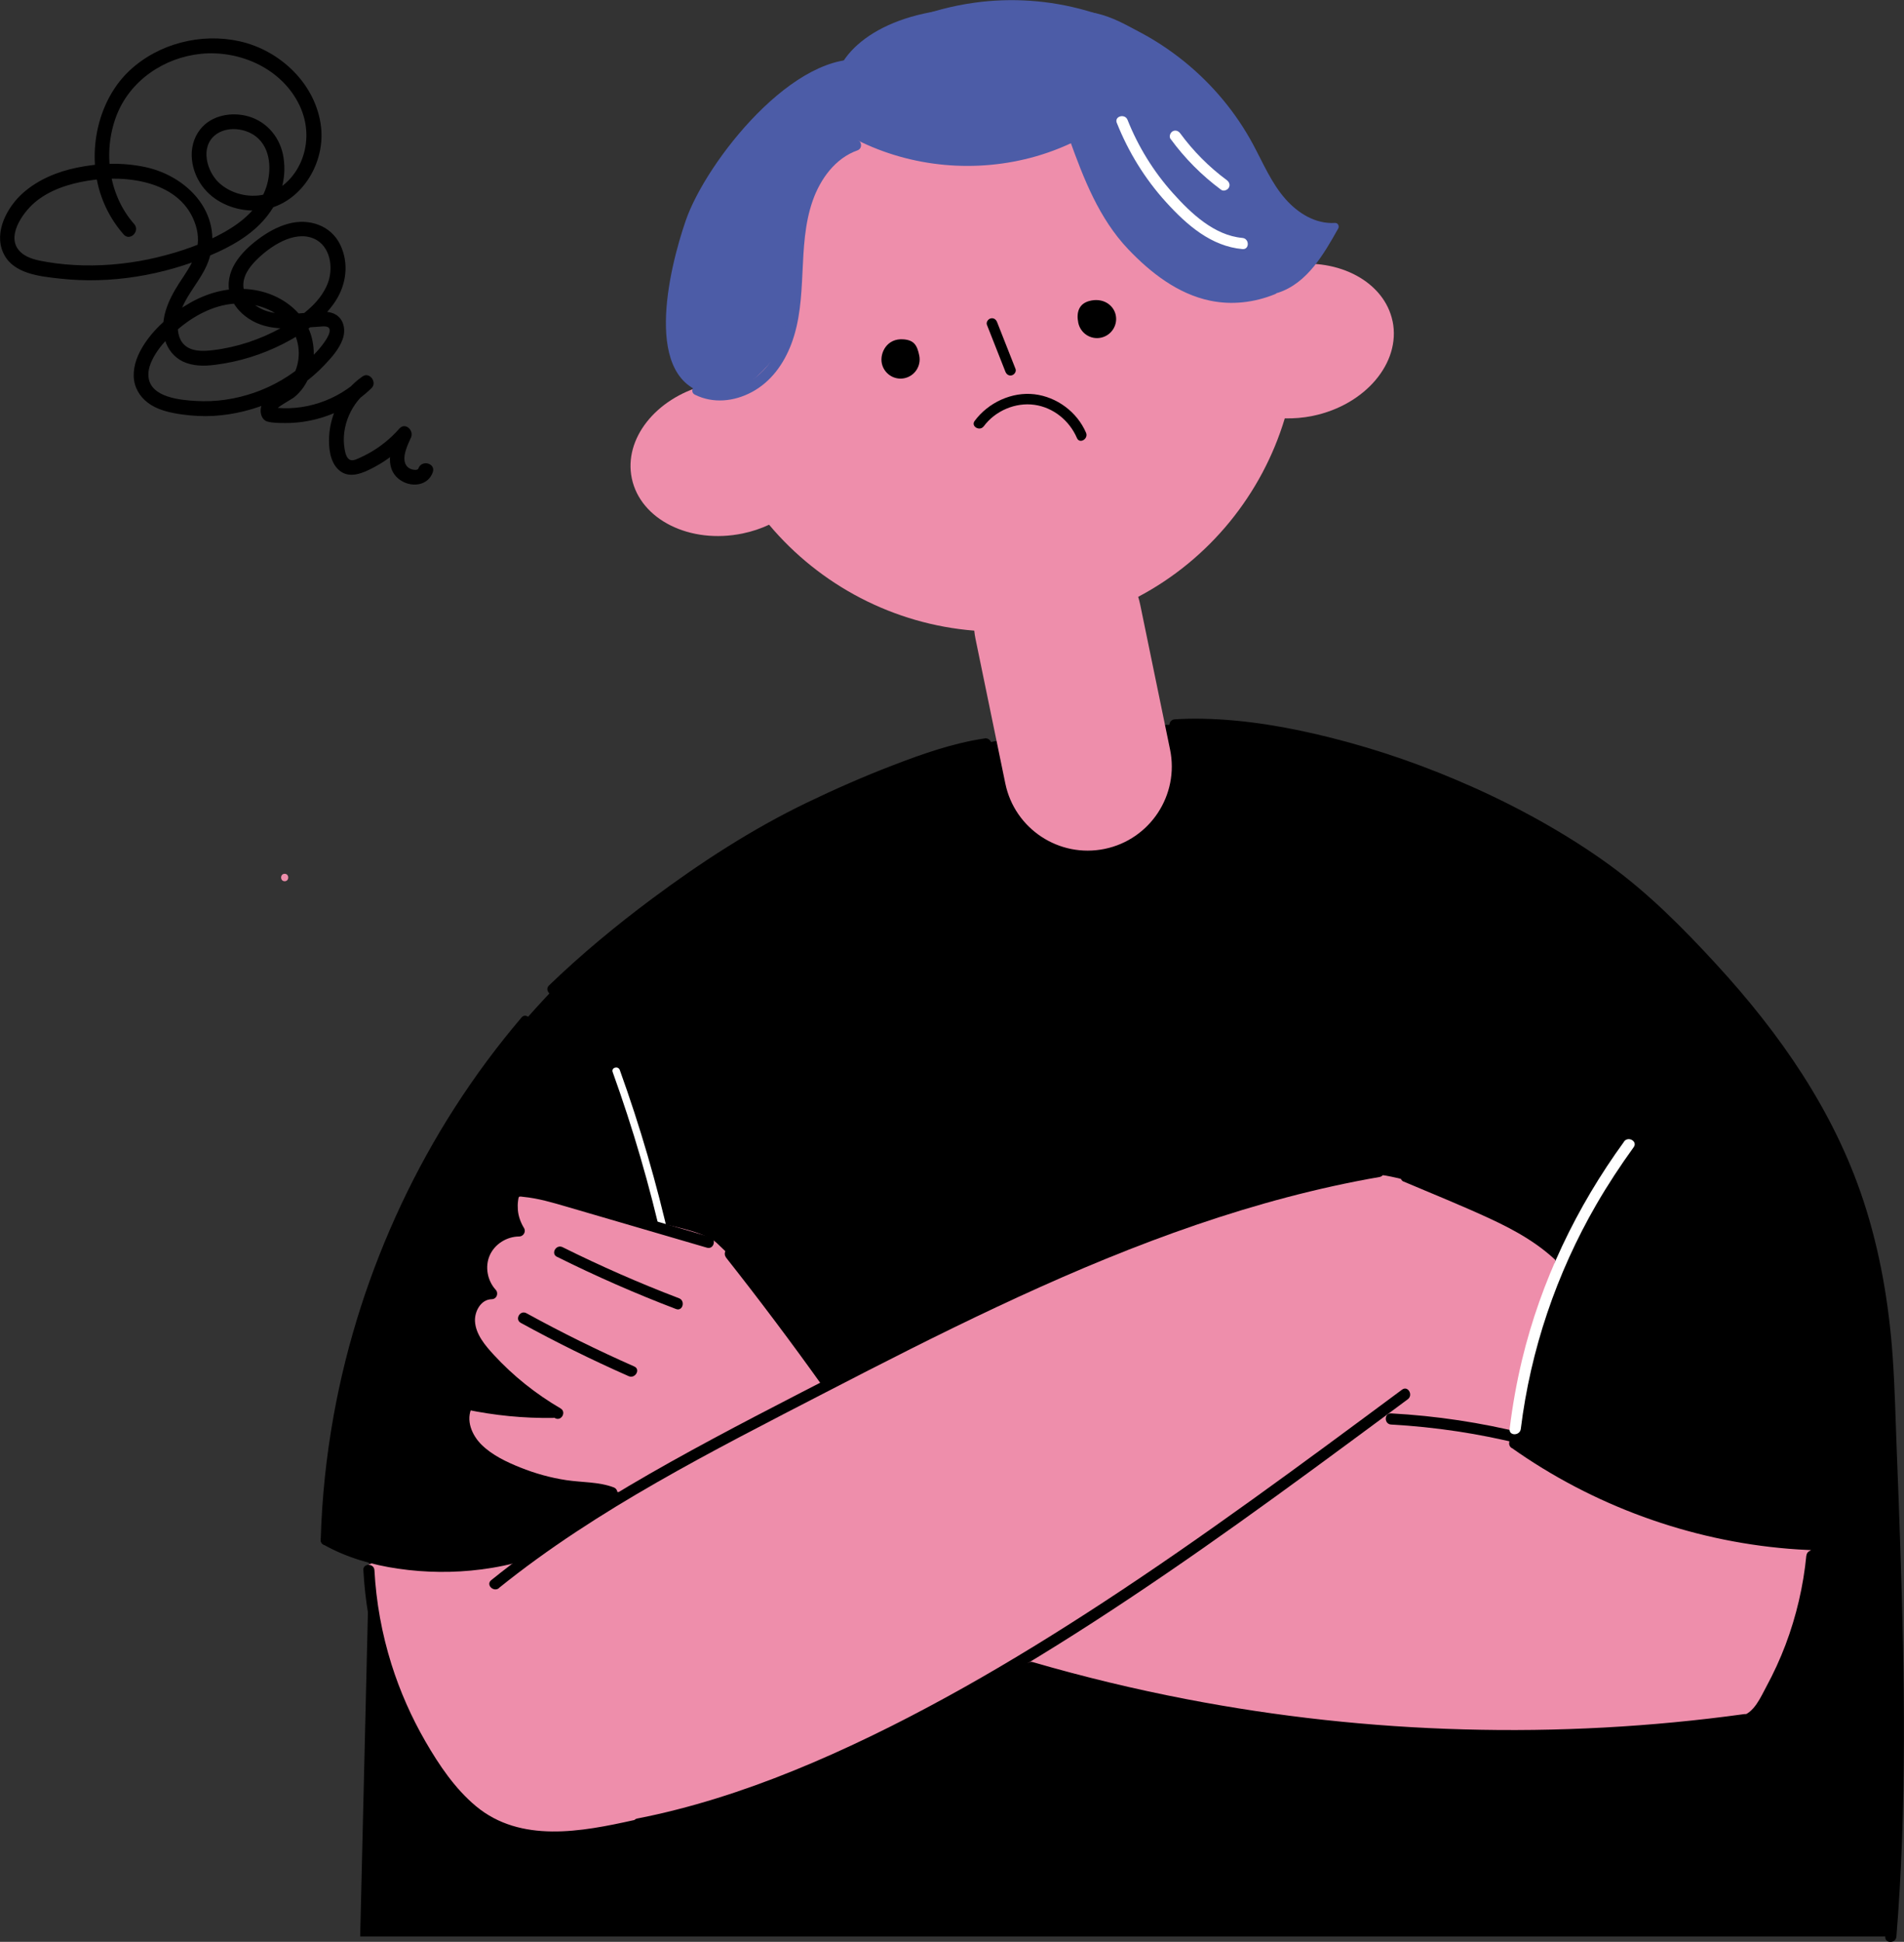 <?xml version="1.0" encoding="UTF-8"?>
<svg id="_レイヤー_2" data-name="レイヤー 2" xmlns="http://www.w3.org/2000/svg" viewBox="0 0 256.23 261.23">
  <rect x="0" y="0" width="256.23" height="261.23" fill="#333333" stroke="none"/>
  <defs>
    <style>
      .cls-1 {
        fill: #fff;
      }

      .cls-2 {
        fill: #4c5ca7;
      }

      .cls-3 {
        fill: #ee8eab;
      }
    </style>
  </defs>
  <g id="_カラーおとこ" data-name="カラーおとこ">
    <g>
      <path d="m48.47,260.51l1.22-51.05c-1.75-.54-5.03-.51-5.08-2.32-1.9-59.79,53.29-109.63,110.16-109.63h3.33c50.85-.09,96.78,39.13,96.38,96.38.9,17.14,0,66.62,0,66.62H48.47Z"/>
      <path class="cls-1" d="m82.45,144.22c2.73,7.58,4.99,15.32,6.76,23.19.14.63,1.11.36.96-.27-1.77-7.86-4.03-15.61-6.76-23.19-.22-.6-1.18-.34-.96.27h0Z"/>
      <path class="cls-3" d="m243.84,207.49c-13.25-1.01-13.16-.05-24.64-4.96-8.23-3.52-13.59-7.74-15.39-8.96-.16-4.9.47-5.71,1.84-10.53,1.46-5.15,2.82-8.81,3.84-14.41-7.03-3.81-14.65-8.78-22.28-10.34-4.2-.86-6.99-.26-15.59,1.95-12.35,3.17-24.75,8.94-33.47,12.9-6.78,3.07-16.9,6.89-26.81,12.94-6.08-7.45-8.09-12.58-14.89-18.87-2.73-2.52-13.99-3.31-17.38-4.83-2.21-.99-7.67-3.43-9.62-1.99-1.12.82-.86,2.95.42,5.21-2.4,0-3.75.77-4.9,2.75s1.19,5.69,1.19,5.69c0,0-2.5,1.22-2.69,2.04-1.02,4.44,5.47,10.73,11.59,14.04-2.91-.37-3.39-.04-6.31-.33s-6.91-2.15-6.34.72c.39,1.99,2.67,5.84,4.56,6.59,6.12,2.42,10.24,2.61,16.72,3.72-7.14,6.54-14.66,10.52-24.64,10.07-6.68-.3-7.74-1.14-9.42-.43-.32,8.84,2.63,15.88,6.7,23.73,1.38,2.65,7.59,9.65,7.59,9.65,5.42,5.08,13.36,2.98,20.67,1.67,17-3.06,33.38-9.53,47.88-18.92,1.4-.91,3.83-2.61,5.46-2.99,1.83.78,5.26,1.44,7.03,2.02,3.26,1.07,18.06,5.11,30.68,6.2,4.88.42,13.16,1.69,17.82,1.88,6.88.29,28.96-1.13,42.13-2.64,1.67-.19,6.09-12.38,6.8-14.01"/>
      <path d="m70.17,136.9c-6.48,7.61-11.92,16.08-16.17,25.12s-7.32,18.56-9.09,28.36c-1,5.53-1.59,11.14-1.75,16.76-.03.97,1.47.96,1.5,0,.28-9.83,1.9-19.59,4.74-29,2.84-9.41,6.91-18.44,12.08-26.8,2.91-4.7,6.17-9.18,9.75-13.39.62-.73-.43-1.8-1.06-1.06h0Z"/>
      <path d="m43.53,207.79c3.09,1.74,6.55,2.73,10.04,3.24,3.71.54,7.48.58,11.2.1,2.01-.26,4-.66,5.94-1.26.92-.28.53-1.73-.4-1.45-6.63,2.05-14.16,2.12-20.82.21-1.81-.52-3.56-1.21-5.2-2.13-.84-.47-1.6.82-.76,1.3h0Z"/>
      <path d="m48.9,211.23c.43,8,2.67,15.86,6.54,22.87,1.85,3.35,4.03,6.72,6.86,9.32s6.39,4.08,10.26,4.4c4.4.36,8.82-.56,13.09-1.5.94-.21.54-1.66-.4-1.45-6.99,1.55-15.19,3.11-21.2-1.89-2.83-2.36-4.96-5.53-6.79-8.69-1.9-3.29-3.44-6.78-4.58-10.4-1.29-4.11-2.06-8.36-2.29-12.65-.05-.96-1.55-.97-1.5,0h0Z"/>
      <path d="m86.14,246.11c7.19-1.41,14.19-3.68,20.98-6.42s13.96-6.22,20.66-9.88c6.56-3.58,12.96-7.46,19.24-11.51,6.64-4.29,13.16-8.77,19.6-13.36,6.82-4.86,13.55-9.83,20.28-14.81.85-.63,1.7-1.26,2.55-1.89.77-.57.02-1.87-.76-1.3-6.69,4.96-13.38,9.92-20.15,14.78s-13.17,9.32-19.92,13.74c-6.17,4.04-12.44,7.92-18.87,11.53s-13.44,7.19-20.45,10.17c-6.76,2.88-13.75,5.31-20.92,6.93-.87.2-1.75.38-2.62.55-.95.19-.55,1.63.4,1.45h0Z"/>
      <path d="m67.14,213.63c6.65-5.36,13.86-9.97,21.26-14.21s15.09-8.17,22.72-12.11c7.62-3.94,15.26-7.84,23.03-11.49s15.69-7.07,23.79-9.98,16.21-5.27,24.56-6.92c1.05-.21,2.1-.4,3.15-.58.95-.17.55-1.61-.4-1.45-8.47,1.48-16.79,3.73-24.91,6.52s-16.1,6.12-23.92,9.71-15.6,7.52-23.29,11.48c-7.67,3.95-15.35,7.86-22.88,12.07s-14.84,8.71-21.67,13.96c-.84.64-1.66,1.29-2.48,1.95-.75.61.32,1.66,1.06,1.06h0Z"/>
      <path d="m188.86,158.94c3.89,1.65,7.83,3.23,11.67,5.01,3.48,1.61,6.86,3.51,9.53,6.29.67.7,1.73-.36,1.06-1.06-2.71-2.82-6.13-4.8-9.65-6.44-3.9-1.82-7.9-3.42-11.86-5.1-.38-.16-.8-.11-1.03.27-.19.31-.1.87.27,1.03h0Z"/>
      <path d="m187.21,191.64c5.94.33,11.84,1.22,17.61,2.66.94.23,1.34-1.21.4-1.45-5.9-1.47-11.94-2.38-18.01-2.71-.96-.05-.96,1.45,0,1.5h0Z"/>
      <path class="cls-1" d="m218.56,153.58c-6.41,8.81-11.19,18.78-13.74,29.39-.73,3.05-1.28,6.14-1.66,9.26-.12.96,1.38.95,1.5,0,1.31-10.63,4.8-20.91,10.16-30.18,1.54-2.66,3.23-5.23,5.03-7.72.57-.78-.73-1.53-1.3-.76h0Z"/>
      <path d="m203.43,194.78c10.93,7.74,23.93,12.48,37.27,13.57,3.57.29,7.16.31,10.74.05.96-.07.96-1.57,0-1.5-12.86.95-25.93-1.79-37.45-7.53-3.41-1.7-6.69-3.67-9.81-5.87-.79-.56-1.54.74-.76,1.3h0Z"/>
      <path d="m138.58,225.04c12.16,3.53,24.61,6.05,37.19,7.55,12.59,1.5,25.29,1.98,37.96,1.41,7.15-.32,14.27-.98,21.36-1.96.4-.06.62-.57.52-.92-.11-.43-.52-.58-.92-.52-12.49,1.72-25.12,2.4-37.72,2.05-12.53-.34-25.02-1.7-37.32-4.07-6.96-1.34-13.85-3-20.66-4.98-.93-.27-1.33,1.18-.4,1.45h0Z"/>
      <path d="m243.09,209.25c-.4,4.11-1.35,8.17-2.81,12.04-.73,1.92-1.59,3.79-2.57,5.6-.76,1.4-1.67,3.62-3.43,3.96-.95.18-.55,1.62.4,1.45,1.95-.37,3-2.29,3.9-3.86,1.11-1.96,2.08-4.01,2.91-6.11,1.65-4.18,2.68-8.58,3.11-13.06.09-.96-1.41-.95-1.5,0h0Z"/>
      <path d="m97.7,169.17c4.47,5.66,8.8,11.42,12.99,17.29.56.78,1.86.03,1.3-.76-4.26-5.97-8.67-11.84-13.22-17.6-.6-.76-1.65.31-1.06,1.06h0Z"/>
      <path d="m95.56,166.41c-4.55-1.33-9.1-2.66-13.65-3.99-2.28-.66-4.54-1.36-6.83-1.98-1.11-.31-2.24-.58-3.38-.76-.86-.13-2.04-.45-2.78.17s-.8,1.99-.73,2.92c.09,1.14.44,2.22,1.03,3.2l.65-1.13c-2.26.01-4.43,1.36-5.34,3.45s-.43,4.59,1.1,6.27l.53-1.28c-1.84.03-3.25,1.53-3.63,3.27-.45,2.03.54,3.96,1.76,5.51,2.78,3.53,6.53,6.45,10.39,8.71.84.49,1.59-.81.76-1.3-3.34-1.95-6.38-4.37-9-7.22-1.14-1.24-2.44-2.76-2.52-4.53-.06-1.31.8-2.92,2.25-2.94.67-.01.97-.8.53-1.28-1.11-1.22-1.47-3.1-.79-4.63s2.3-2.52,3.96-2.53c.56,0,.95-.64.65-1.13-.45-.74-.76-1.57-.83-2.44-.03-.41-.03-.83.03-1.24.02-.12.04-.44.13-.52.11-.09.44-.01.57,0,2,.19,3.94.77,5.86,1.33,3.99,1.17,7.99,2.33,11.98,3.5l6.88,2.01c.93.27,1.32-1.18.4-1.45h0Z"/>
      <path d="m74.43,189.26c-3.81.06-7.61-.3-11.34-1.09-.31-.07-.69.04-.85.34-1.68,3.23.55,6.53,3.25,8.29,3.08,2.01,6.81,3.23,10.43,3.78,2.08.31,4.27.21,6.26.96.91.34,1.3-1.11.4-1.45-2.03-.76-4.25-.65-6.37-.97s-4.2-.9-6.19-1.7c-1.83-.73-3.77-1.65-5.19-3.04-1.32-1.29-2.21-3.34-1.29-5.11l-.85.34c3.86.81,7.79,1.2,11.74,1.14.96-.01.97-1.51,0-1.5h0Z"/>
      <path d="m70.08,177.96c4.74,2.6,9.58,4.99,14.52,7.17.88.39,1.64-.91.76-1.3-4.94-2.18-9.79-4.57-14.52-7.17-.85-.46-1.6.83-.76,1.3h0Z"/>
      <path d="m74.95,169.07c5.22,2.6,10.57,4.95,16.03,7.03.9.34,1.29-1.11.4-1.45-5.33-2.03-10.56-4.33-15.67-6.87-.86-.43-1.62.86-.76,1.3h0Z"/>
      <path d="m132.5,99.34c-4.19.62-8.27,2.05-12.21,3.56s-7.85,3.22-11.67,5.06c-7.4,3.56-14.33,8.07-20.91,12.97-4.83,3.6-9.48,7.45-13.82,11.63-.7.67.36,1.73,1.06,1.06,7.27-6.99,15.37-13.16,23.91-18.52,6.47-4.05,13.32-7.39,20.41-10.21,4.38-1.74,8.94-3.42,13.63-4.11.95-.14.55-1.59-.4-1.45h0Z"/>
      <path d="m158.09,98.26c5.46-.35,10.98.35,16.32,1.44,6.49,1.33,12.85,3.31,18.99,5.77s12.59,5.67,18.38,9.4c2.8,1.8,5.5,3.76,8.05,5.91s4.72,4.37,6.96,6.69c8.71,9.02,16.6,18.96,21.2,30.74,2.47,6.32,4.01,12.98,4.79,19.72.46,3.94.61,7.9.76,11.86.17,4.19.33,8.39.49,12.58.64,17.37,1.11,34.79.1,52.15-.12,2-.26,4-.42,6-.08.96,1.42.96,1.5,0,1.41-17.44,1.1-34.99.52-52.46-.14-4.35-.31-8.7-.48-13.05s-.25-8.33-.54-12.48c-.5-7.11-1.7-14.19-3.93-20.97-3.98-12.11-11.25-22.53-19.82-31.85-4.48-4.87-9.12-9.55-14.49-13.44s-11.74-7.46-18.08-10.3-12.63-5.05-19.22-6.71c-5.67-1.43-11.52-2.46-17.38-2.57-1.23-.02-2.47,0-3.7.08-.96.06-.97,1.56,0,1.5h0Z"/>
      <ellipse cx="133.7" cy="43.46" rx="40.3" ry="38.83" transform="translate(-6.81 38.76) rotate(-16.09)"/>
      <path class="cls-3" d="m187.41,43.24c-1.09-5.3-7.18-8.56-13.87-7.61-4.92-21.2-25.87-34.73-47.31-30.31-21.44,4.42-35.34,25.12-31.48,46.54-6.52,1.77-10.82,7.18-9.73,12.47,1.15,5.57,7.82,8.9,14.91,7.44,1.27-.26,2.47-.67,3.57-1.18,6.85,8.16,16.79,13.39,27.61,14.25.04.37.09.74.17,1.11l4.01,19.45c1.26,6.12,7.25,10.06,13.37,8.8h0c6.12-1.26,10.06-7.25,8.8-13.37l-4.01-19.45c-.08-.37-.17-.74-.28-1.09,9.6-5.07,16.66-13.81,19.73-24.01,1.22.03,2.48-.07,3.75-.33,7.09-1.46,11.9-7.16,10.76-12.73Z"/>
      <g>
        <path d="m118.67,48.88c-.29-1.39.68-3.41,2.92-3.23,1.42.11,1.84.8,2.12,2.19s-.61,2.75-2,3.04-2.75-.61-3.04-2Z"/>
        <path d="m145.11,43.43c-.29-1.39.08-2.55,1.45-2.93,1.83-.51,3.3.5,3.59,1.89s-.61,2.75-2,3.04-2.75-.61-3.04-2Z"/>
        <path d="m132.82,43.71c.83,2.1,1.65,4.19,2.48,6.29.14.36.47.6.87.49.34-.09.64-.51.49-.87-.83-2.1-1.65-4.19-2.48-6.29-.14-.36-.47-.6-.87-.49-.34.09-.64.51-.49.87h0Z"/>
        <path d="m132.39,57.35c1.53-2.08,4.26-3.25,6.82-2.89s4.71,2.13,5.72,4.47c.36.84,1.58.11,1.22-.72-1.21-2.8-3.93-4.81-6.94-5.17s-6.21,1.1-8.05,3.59c-.54.73.69,1.44,1.22.72h0Z"/>
      </g>
      <g>
        <path class="cls-2" d="m171.37,38.9c2.47-1.02,5.51-3.06,8.25-8.33-8.97-.61-9.1-8.27-14.12-15.17-4.04-5.56-16.88-16.9-22.62-13.05-6.04,4.04,1.81,18.53,7.32,27.49,5.51,8.96,14.8,11.69,21.17,9.06Z"/>
        <path class="cls-2" d="m116.79,8.11c-9.74-1.7-21.79,13.67-24.51,21.57-2.21,6.4-6.03,21.83,3.39,23.4,3.87.65,7.58-3.28,10.28-7.38,2.4-3.64-.17-19.96,5.95-24.08,10.32-6.95,7.84-13,4.88-13.51Z"/>
        <path class="cls-2" d="m151.47,11.78c1.94-4.78,2.22-12.93-23.33-10.54-10.84,1.01-16.58,6.74-15.84,11.82.79,5.43,7.69,8.92,18.21,8.81,10.56-.11,19.03-5.34,20.96-10.09Z"/>
      </g>
      <g>
        <path class="cls-2" d="m171.19,38.21c-2.36.95-4.91,1.39-7.43.97-2.17-.36-4.19-1.26-6.02-2.46-3.77-2.47-6.84-5.97-8.94-9.94-1.42-2.69-2.47-5.55-3.5-8.4-.31-.85-1.68-.48-1.37.38,1.9,5.27,3.97,10.64,7.9,14.77,3,3.15,6.68,6.02,11.03,6.92,2.94.61,5.94.25,8.71-.87.84-.34.47-1.71-.38-1.37h0Z"/>
        <path class="cls-2" d="m145.11,17.11c-6.93,3.73-15.23,4.67-22.84,2.73-2.16-.55-4.26-1.33-6.25-2.34-.86-.43-1.62.86-.76,1.3,7.41,3.75,16.18,4.52,24.16,2.23,2.23-.64,4.4-1.53,6.44-2.63.85-.46.09-1.75-.76-1.3h0Z"/>
        <path class="cls-2" d="m115.02,18.87c-2.58.91-4.56,2.86-5.88,5.22-1.5,2.69-2.04,5.73-2.3,8.76-.27,3.23-.2,6.5-.8,9.7-.53,2.85-1.59,5.77-3.8,7.75s-5.34,2.9-8,1.58c-.81-.41-1.53.82-.72,1.22,2.45,1.22,5.27.92,7.65-.35,2.58-1.38,4.3-3.78,5.32-6.47,2.34-6.19.71-13.05,2.87-19.26,1.02-2.91,3.02-5.73,6.03-6.79.85-.3.49-1.67-.38-1.37h0Z"/>
        <path class="cls-2" d="m115.21,7.71c8.61-6.14,19.9-8.28,30.13-5.54,9.52,2.55,17.79,9.12,22.45,17.79,1.42,2.64,2.62,5.47,4.67,7.71,1.84,2,4.41,3.5,7.2,3.32l-.43-.75c-1.77,3.14-3.83,6.98-7.5,8.18-.61.2-.35,1.16.27.96,3.95-1.29,6.17-5.24,8.09-8.64.18-.31-.04-.78-.43-.75-2.64.17-5-1.32-6.69-3.24-1.87-2.13-2.99-4.81-4.32-7.29-2.31-4.31-5.5-8.13-9.3-11.2-7.93-6.41-18.14-9.3-28.26-7.89-5.88.82-11.55,3.04-16.39,6.48-.52.37-.02,1.24.5.86h0Z"/>
      </g>
      <path class="cls-3" d="m38.31,118.55c.64,0,.64-1,0-1s-.64,1,0,1h0Z"/>
      <path class="cls-1" d="m150.29,16.52c1.56,3.92,3.78,7.53,6.62,10.66s6.1,5.95,10.29,6.33c.96.09.96-1.41,0-1.5-3.81-.34-6.94-3.33-9.37-6.04-2.59-2.89-4.66-6.24-6.09-9.84-.35-.89-1.8-.5-1.45.4h0Z"/>
      <path class="cls-1" d="m157.54,18.7c1.91,2.61,4.19,4.9,6.79,6.83.33.24.84.05,1.03-.27.22-.38.06-.78-.27-1.03-2.38-1.76-4.51-3.9-6.26-6.29-.24-.33-.65-.49-1.03-.27-.32.19-.51.7-.27,1.03h0Z"/>
      <path d="m18.04,30.12c-3.43-3.89-4.2-9.68-2.4-14.47s6.42-7.91,11.41-8.41,10.53,1.77,13.05,6.52c1.23,2.31,1.49,4.96.62,7.44-.81,2.32-2.67,4.35-5.1,4.95-2.12.52-4.58-.08-6.18-1.59s-2.53-4.75-.48-6.39c1.52-1.22,4-.96,5.48.19,2.04,1.59,2.13,4.6,1.38,6.86-.91,2.72-3.23,4.66-5.65,6.02-2.79,1.57-5.9,2.63-9.01,3.38s-6.6,1.16-9.95,1.08c-1.64-.04-3.29-.18-4.91-.46-1.19-.2-2.57-.45-3.49-1.29-2.15-1.96.19-5.27,1.84-6.69,1.98-1.7,4.63-2.54,7.17-2.95,5.28-.86,12.68.06,14.53,6.04.4,1.29.39,2.59-.05,3.87-.49,1.42-1.41,2.67-2.22,3.92-1.43,2.22-2.66,4.9-1.88,7.59.37,1.26,1.22,2.33,2.4,2.9,1.35.64,2.87.64,4.33.45,3.2-.4,6.3-1.36,9.17-2.82,2.68-1.37,5.37-3.18,7.04-5.74,1.48-2.26,1.84-5.12.65-7.59-1.28-2.65-4.24-3.58-6.97-2.84-1.44.39-2.79,1.14-3.99,2.03s-2.38,1.97-3.18,3.28-1.11,2.82-.69,4.27c.39,1.33,1.33,2.4,2.47,3.17,2.84,1.92,6.3,1.29,9.5,1.11.4-.02,1.3-.2,1.42.36.1.48-.28,1.08-.52,1.46-.7,1.09-1.67,2.07-2.63,2.94-2,1.82-4.4,3.22-6.96,4.11s-5.2,1.28-7.88,1.12c-2.1-.12-6.04-.47-6.37-3.17-.16-1.28.53-2.58,1.23-3.6.83-1.2,1.94-2.24,3.06-3.15,2.18-1.78,4.91-3.14,7.76-3.19,2.51-.05,5.08.85,6.75,2.78,1.48,1.7,1.8,4.22.96,6.29-.4,1-1.1,1.84-2.03,2.39-1.07.63-2.53,1.39-2.64,2.79-.05.63.2,1.42.87,1.62.73.22,1.65.2,2.4.21,1.45.01,2.92-.18,4.32-.55,2.75-.72,5.29-2.16,7.33-4.15.79-.77-.26-2.23-1.21-1.57-2.66,1.84-4.33,4.85-4.5,8.08-.08,1.47.1,3.33,1.21,4.42,1.44,1.42,3.44.47,4.93-.33,1.77-.95,3.38-2.23,4.71-3.73l-1.57-1.21c-.92,2-1.98,4.97.15,6.61,1.47,1.13,3.83.98,4.52-.94.43-1.22-1.5-1.74-1.93-.53-.07.19-.26.21-.52.2-.34-.02-.74-.16-.99-.44-.91-.98.05-2.91.5-3.89s-.76-2.13-1.57-1.21c-1.18,1.34-2.56,2.46-4.12,3.32-.39.22-.79.42-1.2.6-.34.15-.87.43-1.26.29-.54-.19-.7-1.02-.78-1.5-.52-3.01.94-6.29,3.43-8.01l-1.21-1.57c-3.15,3.08-7.73,4.63-12.1,3.97l.6.46c-.14-.28,2.15-1.52,2.45-1.75,1-.79,1.71-1.85,2.16-3.04.88-2.3.65-5.11-.69-7.19-1.48-2.31-4.04-3.79-6.73-4.23-3-.5-6,.2-8.63,1.68s-5.09,3.59-6.57,6.14c-.75,1.29-1.25,2.8-1.04,4.3.21,1.43,1.08,2.59,2.29,3.34s2.71,1.07,4.12,1.27,2.86.28,4.3.2c2.82-.17,5.57-.87,8.14-2.04s4.86-2.79,6.77-4.8c.97-1.02,1.99-2.16,2.46-3.5.5-1.42.06-3.09-1.53-3.54-.7-.2-1.44-.13-2.16-.08-.97.07-1.94.17-2.91.21-1.59.07-3.23,0-4.64-.8-1.04-.58-1.99-1.53-2.12-2.78-.14-1.43.78-2.68,1.74-3.64,1.81-1.81,5.04-4.02,7.71-2.89,2.3.98,2.71,4.03,1.86,6.12-1.1,2.71-3.78,4.55-6.25,5.91-2.8,1.55-5.94,2.6-9.12,2.98-1.3.16-2.93.25-3.94-.75-.81-.81-.93-2.07-.77-3.15.41-2.85,2.67-4.92,3.81-7.46,1.24-2.76.98-5.79-.68-8.32s-4.53-4.3-7.6-4.95-6.17-.53-9.15.08c-2.65.54-5.25,1.61-7.29,3.42S-.86,31.14.43,34s4.96,3.18,7.64,3.48c6.85.76,13.87-.44,20.2-3.11,2.78-1.17,5.54-2.71,7.49-5.07s2.84-5.14,2.4-8.07c-.39-2.64-2.17-4.85-4.76-5.58-2.22-.63-4.93-.16-6.43,1.72-1.9,2.38-1.32,5.82.53,8.03,1.61,1.93,4.24,2.96,6.73,2.92,5.67-.09,9.57-5.83,8.98-11.19-.64-5.76-5.46-10.36-10.99-11.58-5.17-1.14-10.88.3-14.77,3.93s-5.5,9.72-4.34,15.06c.56,2.6,1.78,5.01,3.53,7,.85.97,2.26-.45,1.41-1.41h0Z"/>
    </g>
  </g>
</svg>